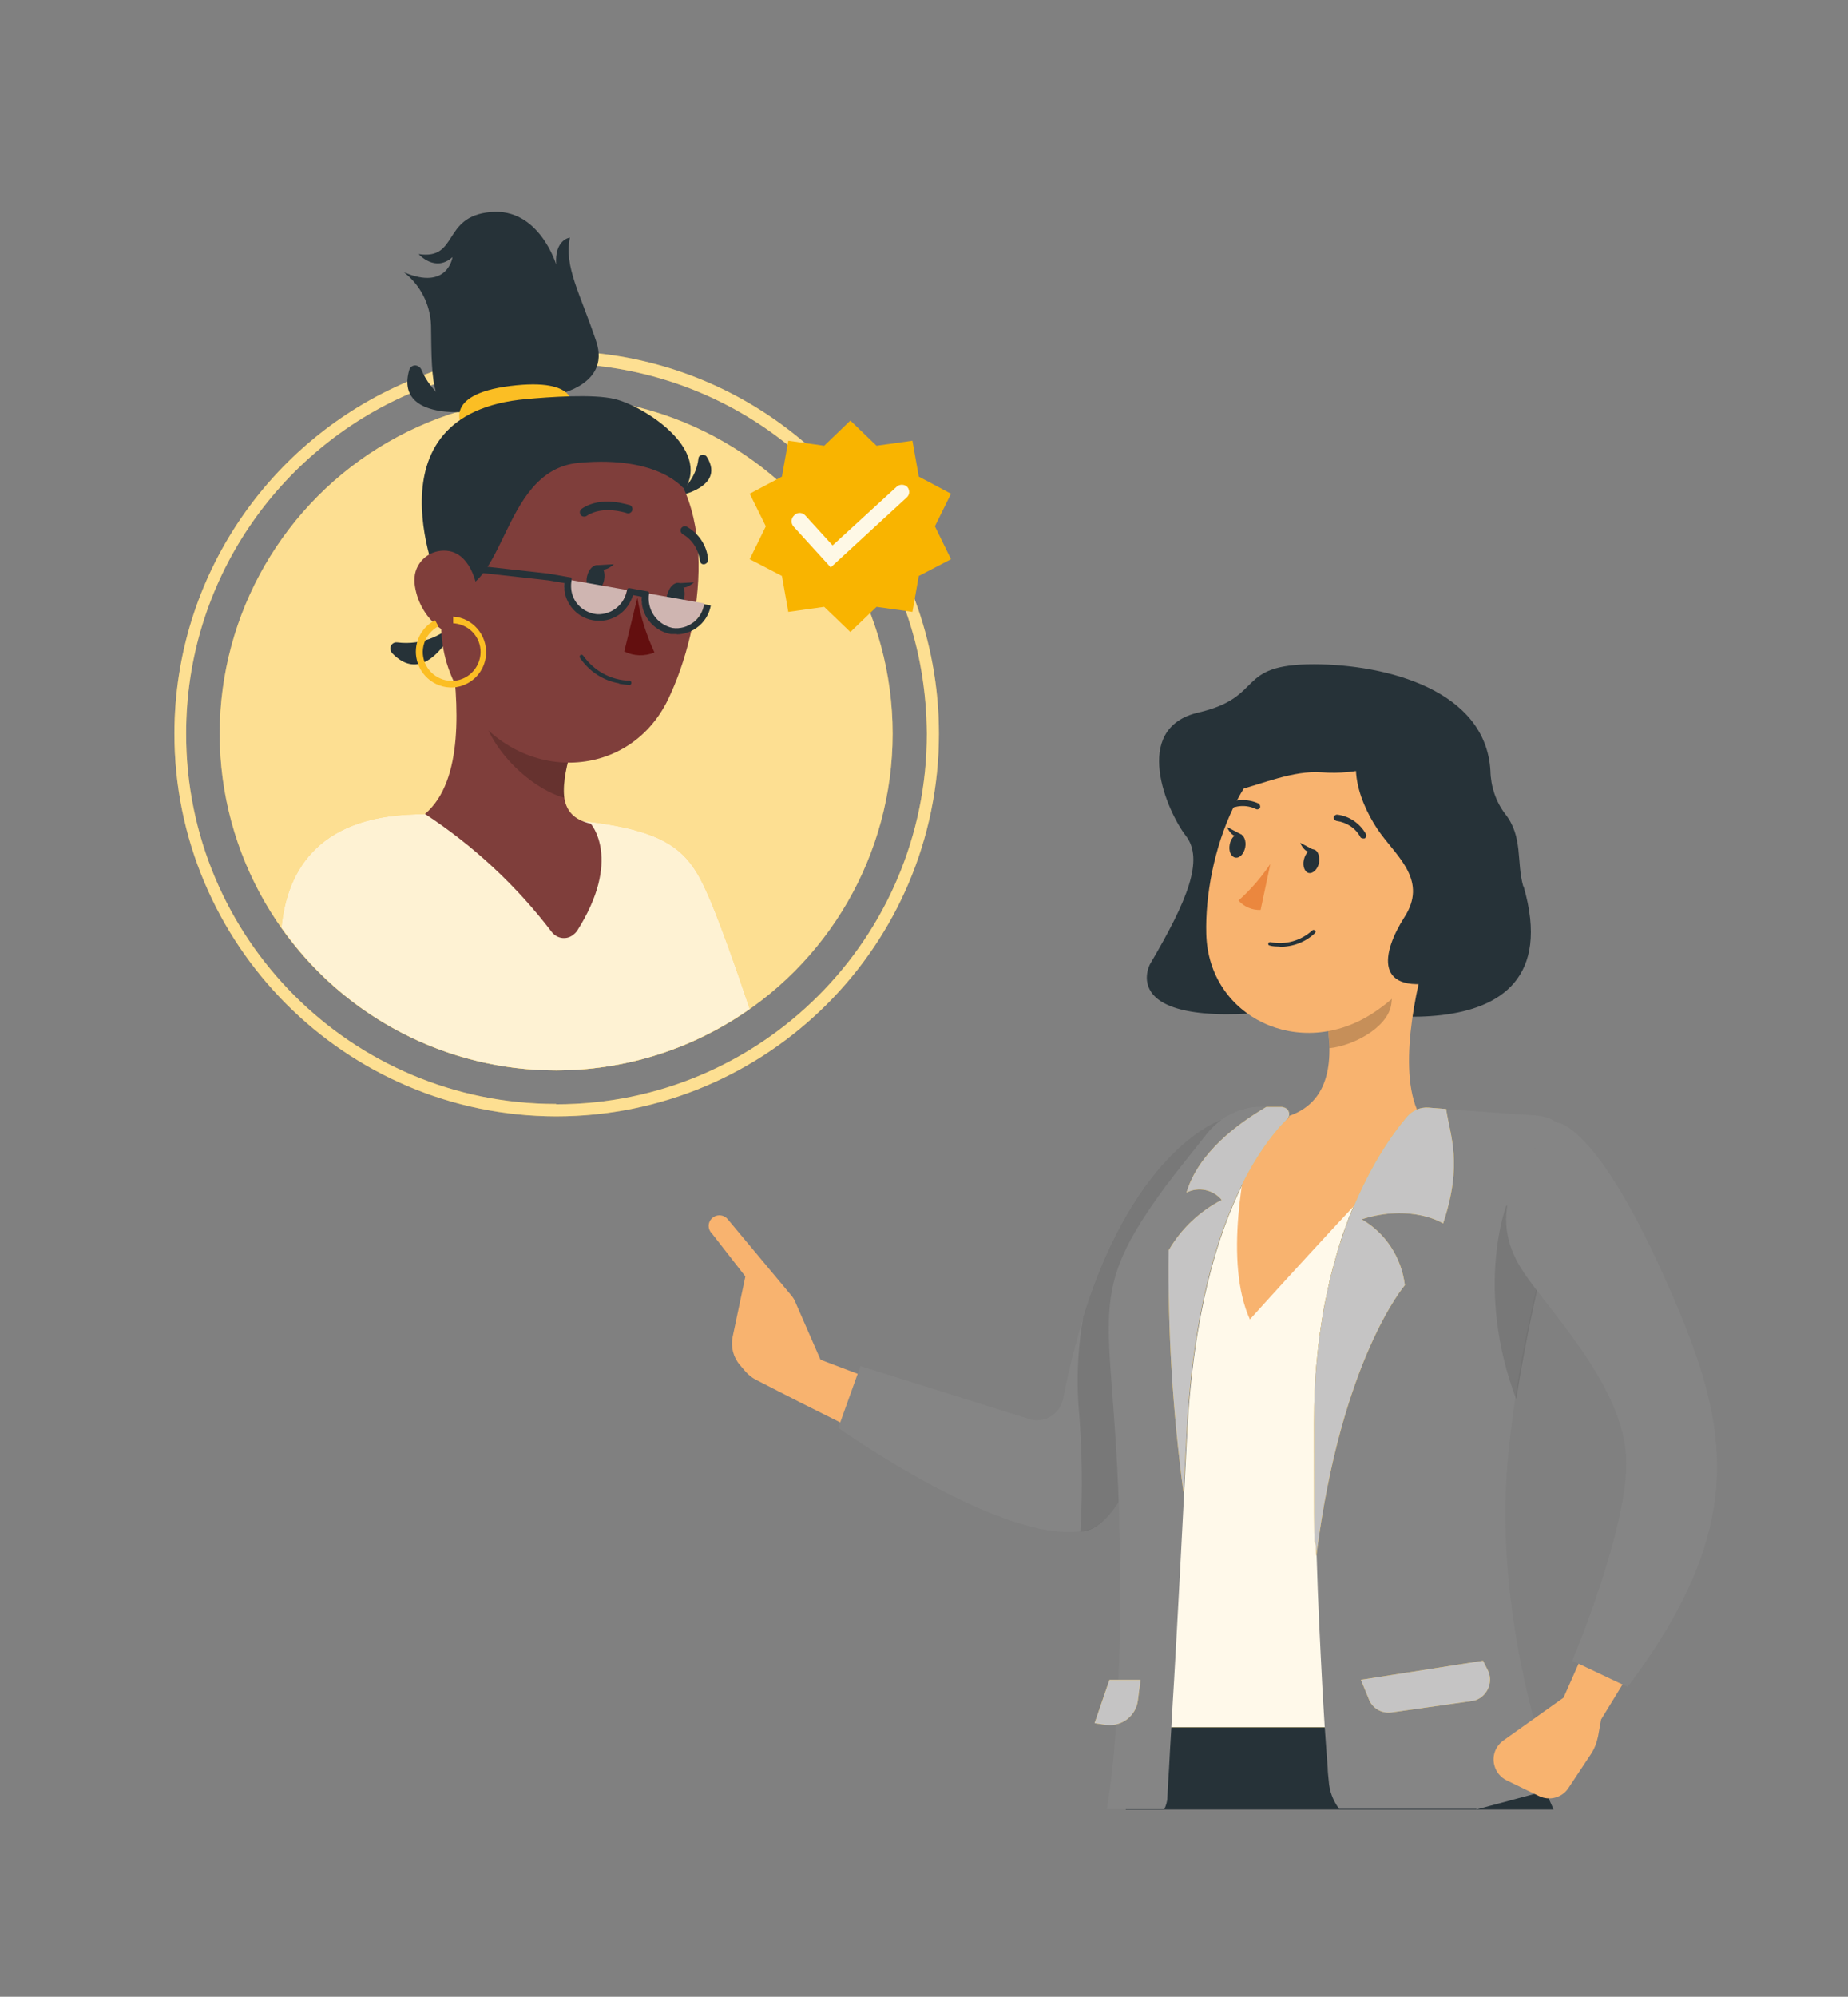 <svg xmlns="http://www.w3.org/2000/svg" viewBox="0 0 550.9 594.9"><rect x="0" y="0" width="550.9" height="594.9" fill="#808080" stroke="none"/><defs><style>      .cls-1 {        opacity: .1;      }      .cls-1, .cls-2, .cls-3, .cls-4, .cls-5 {        isolation: isolate;      }      .cls-2 {        opacity: .2;      }      .cls-6 {        fill: #f8b36f;      }      .cls-7 {        fill: #f9b400;      }      .cls-8 {        fill: #630f0f;      }      .cls-9 {        fill: #263238;      }      .cls-10 {        fill: #c5c4c4;      }      .cls-11 {        fill: #cfb5b1;      }      .cls-12, .cls-3, .cls-4, .cls-5 {        fill: #fff;      }      .cls-13, .cls-3 {        opacity: .9;      }      .cls-14, .cls-5 {        opacity: .5;      }      .cls-15 {        fill: #858585;      }      .cls-16 {        fill: #7f3e3b;      }      .cls-17 {        fill: #fbbe24;      }      .cls-18 {        fill: #eb873e;      }      .cls-4 {        opacity: .8;      }    </style></defs><g><g id="Layer_1"><g><g id="freepik--character-3--inject-256"><circle class="cls-17" cx="165.8" cy="218.6" r="100.3"></circle><circle class="cls-5" cx="165.8" cy="218.6" r="100.3"></circle><path class="cls-17" d="M272.7,178.6h0c-2.9-7.8-6.7-15.2-11.2-22.1-.8-1.2-1.6-2.5-2.5-3.7-5.4-7.7-11.8-14.6-18.9-20.7h0c-17-14.6-38.2-24.2-61.6-26.8h0c-4.1-.5-8.2-.7-12.4-.7-13.1,0-25.6,2.2-37.3,6.2h0c-.8.3-1.6.6-2.4.9h0c-1.7.6-3.3,1.3-4.9,2h0c-40.8,17.3-69.4,57.7-69.5,104.8,0,62.9,50.9,114,113.8,114.1,63,0,114.1-51,114.1-114,0-14.1-2.6-27.6-7.2-40ZM165.7,328.9c-60.9,0-110.3-49.4-110.2-110.4,0-45.4,27.5-84.4,66.8-101.3h0c2-.9,4.1-1.7,6.2-2.4.3-.1.6-.2.9-.3,11.4-4,23.7-6.2,36.5-6.2,4.1,0,8.2.2,12.2.7,21.4,2.4,40.9,10.8,56.8,23.6,8.1,6.5,15.3,14.2,21.4,22.8.9,1.2,1.7,2.5,2.5,3.7,4.6,7.1,8.3,14.8,11.2,22.9,4.1,11.5,6.2,23.8,6.3,36.6h0c0,61-49.5,110.4-110.4,110.4Z"></path><g class="cls-14"><path class="cls-12" d="M272.7,178.6h0c-2.9-7.8-6.7-15.2-11.2-22.1-.8-1.2-1.6-2.5-2.5-3.7-5.4-7.7-11.8-14.6-18.9-20.7h0c-17-14.6-38.2-24.2-61.6-26.8h0c-4.1-.5-8.2-.7-12.4-.7-13.1,0-25.6,2.2-37.3,6.2h0c-.8.3-1.6.6-2.4.9h0c-1.7.6-3.3,1.3-4.9,2h0c-40.8,17.3-69.4,57.7-69.5,104.8,0,62.9,50.9,114,113.8,114.1,63,0,114.1-51,114.1-114,0-14.1-2.6-27.6-7.2-40ZM165.7,328.9c-60.9,0-110.3-49.4-110.2-110.4,0-45.4,27.5-84.4,66.8-101.3h0c2-.9,4.1-1.7,6.2-2.4.3-.1.6-.2.9-.3,11.4-4,23.7-6.2,36.5-6.2,4.1,0,8.2.2,12.2.7,21.4,2.4,40.9,10.8,56.8,23.6,8.1,6.5,15.3,14.2,21.4,22.8.9,1.2,1.7,2.5,2.5,3.7,4.6,7.1,8.3,14.8,11.2,22.9,4.1,11.5,6.2,23.8,6.3,36.6h0c0,61-49.5,110.4-110.4,110.4Z"></path></g><path class="cls-17" d="M165.8,318.9c20.7,0,40.8-6.4,57.7-18.3-4.3-12.8-9.7-28.1-13.1-35.4-7.7-16.8-16.7-22.1-83.6-22.6-31.3-.3-41.2,16.2-42.9,33.8,18.8,26.7,49.4,42.6,82,42.5Z"></path><path class="cls-4" d="M165.8,318.9c20.7,0,40.8-6.4,57.7-18.3-4.3-12.8-9.7-28.1-13.1-35.4-7.7-16.8-16.7-22.1-83.6-22.6-31.3-.3-41.2,16.2-42.9,33.8,18.8,26.7,49.4,42.6,82,42.5Z"></path><path class="cls-9" d="M199.7,148.3s17.2-2.3,11-12.2c-.4-.6-1.2-.8-1.9-.4-.4.2-.6.6-.6,1-.6,5.1-3.8,9.5-8.5,11.6Z"></path><path class="cls-9" d="M141.5,122.5s-24,3.4-19.5-12.3c.3-1,1.4-1.6,2.4-1.2.5.2,1,.6,1.2,1.1,2.8,6.7,8.8,11.4,15.9,12.5Z"></path><path class="cls-9" d="M137.2,183.6s-9,22.7-20.3,11c-.7-.8-.7-2,0-2.7.4-.4,1-.6,1.6-.5,7.2.9,14.3-2,18.7-7.7Z"></path><path class="cls-9" d="M163.6,118.1s18.9-2.4,14.1-16.5c-4.7-14.1-9.6-22.1-7.8-30.8,0,0-4.6.5-4.1,8,0,0-5.1-17-19.6-15.6-14.5,1.3-9.4,14.3-21.4,12.5,0,0,4.9,5.6,10.1.9,0,0-1.4,10.1-14.5,4.5,4.9,3.8,7.9,9.6,8.1,15.9.2,17.4,0,28.2,12,24l23.2-2.9Z"></path><path class="cls-17" d="M137.9,127.3s-6.6-9.7,14.2-12.3c20.8-2.6,18.3,6.4,18.3,6.4l-32.5,5.9Z"></path><path class="cls-16" d="M134.5,193.1c2.2,16.1,3.9,39.5-7.8,49.4,14.5,9.5,27.3,21.4,37.8,35.2,1.6,2,4.4,2.4,6.4.8,0,0,0,0,0,0,.4-.3.8-.7,1.1-1.1,13.6-21.4,4.1-32,4.1-32-10.4-2.3-9-11.5-5.3-23.7l-36.3-28.7Z"></path><path class="cls-2" d="M144.6,205.6l20.1,11.3,6.2,5c-2,5-2.9,10.4-2.7,15.8-13.2-3.8-28.2-21.4-23.7-32.2Z"></path><path class="cls-16" d="M135.1,155.5c-4.2,26.3-6.6,37.5,3.5,53.6,15.2,24.5,48.5,24,60.5-.6,10.7-22.1,16.1-61.4-7.2-77.5-16.4-11.5-39.1-7.6-50.6,8.9-3.3,4.7-5.4,10-6.2,15.7Z"></path><path class="cls-9" d="M175,171.7c-.5,2.1.3,4.1,1.7,4.4,1.4.3,3-1.1,3.4-3.3.4-2.1-.2-4.1-1.7-4.4-1.4-.3-2.9,1.1-3.4,3.3Z"></path><path class="cls-9" d="M198.9,177c-.5,2.1.3,4.1,1.7,4.4,1.4.3,3-1.2,3.4-3.3.4-2.1-.3-4.1-1.6-4.4-1.4-.3-2.9,1.2-3.4,3.3Z"></path><path class="cls-9" d="M201.6,173.8l5.3-.3s-3.5,3.3-5.3.3Z"></path><path class="cls-9" d="M184.5,203.7c1.1.2,2.1.3,3.2.4.3,0,.6-.4.5-.8,0-.3-.3-.4-.5-.5-5.5-.1-10.6-2.9-13.8-7.4-.2-.3-.5-.4-.8-.3,0,0,0,0,0,0-.3.2-.4.6-.2.9,2.7,4,6.9,6.8,11.7,7.6Z"></path><path class="cls-9" d="M173.4,153.7c.4.3,1.1.3,1.5,0,4.9-3.3,12-.8,12-.8.7.2,1.4-.2,1.6-.9.1-.6-.1-1.2-.7-1.5-.4,0-8.5-3-14.4,1.1-.6.4-.7,1.2-.3,1.8,0,.1.2.2.3.3Z"></path><path class="cls-9" d="M208.8,167.6c.4.6,1.2.7,1.8.2.4-.3.5-.7.5-1.2-.4-4.1-2.8-7.7-6.4-9.7-.6-.3-1.4,0-1.7.6-.3.6,0,1.4.6,1.7h0c2.8,1.6,4.6,4.5,5,7.7,0,.2.2.4.3.6Z"></path><path class="cls-9" d="M177.7,168.4l5.3-.3s-3.4,3.4-5.3.3Z"></path><path class="cls-8" d="M190,178.1c.9,5.6,2.7,11.1,5.1,16.3-2.9,1.2-6.2,1.1-9-.3l3.9-16Z"></path><path class="cls-11" d="M186.9,175.8c-.9,5.1-5.8,8.6-10.9,7.6-5.1-.9-8.6-5.8-7.6-10.9l18.6,3.3Z"></path><path class="cls-11" d="M210,179.8c-.9,5.1-5.8,8.6-10.9,7.6-5.1-.9-8.6-5.8-7.6-10.9l18.6,3.3Z"></path><path class="cls-9" d="M201.8,188.9c-.6,0-1.2,0-1.9,0-5.3-1-9-5.8-8.6-11.1l-2.6-.5c-.7,2.3-2.1,4.4-4.1,5.8-2.3,1.6-5.1,2.2-7.8,1.7-5.3-.9-9-5.7-8.6-11.1l-4.8-.8-30.5-3.4.2-2,30.5,3.4,6.8,1.2v.7c-.3,1.7-.2,3.5.5,5.1,1.2,2.9,4,4.8,7.1,5.1,4.4.2,8.3-3,9-7.4h0c0-.2.3-.4.5-.4l5.6,1c.2,0,.4.3.4.5,0,0,0,0,0,0h0c-.8,4.8,2.2,9.3,7,10.4,4.6.6,8.7-2.6,9.4-7.1l2,.4c-.5,2.7-2,5.1-4.3,6.7-1.7,1.2-3.8,1.9-5.9,1.9Z"></path><path class="cls-9" d="M131.5,175.8s-23.8-52.6,25.4-56.9c6.6-.6,20-1.6,26.4,0,8.3,2,28.7,14.6,20.8,27,0,0-7.3-10.3-31.6-8-24.3,2.3-21.2,42.7-41,37.8Z"></path><path class="cls-16" d="M123.7,174.7c.8,5.1,3.6,9.7,7.8,12.7,5.6,4,10.7-.5,11.1-6.9.3-5.8-2.1-15-8.6-16.3-4.8-.9-9.4,2.2-10.3,6.9-.2,1.2-.2,2.4,0,3.6Z"></path><path class="cls-17" d="M136.2,204.7c-5.8.9-11.2-3.1-12.1-8.9-.7-4.5,1.5-8.9,5.6-11l1,1.8c-4.2,2.2-5.9,7.4-3.7,11.6,2.2,4.2,7.4,5.9,11.6,3.7,4.2-2.2,5.9-7.4,3.7-11.6-1.4-2.7-4.1-4.4-7.2-4.6v-2c5.8.4,10.2,5.5,9.8,11.4-.4,4.9-4,8.8-8.8,9.6h.1Z"></path><polygon class="cls-7" points="253.5 125.3 261.3 132.8 272 131.3 273.9 142 283.5 147.1 278.7 156.8 283.5 166.6 273.9 171.6 272 182.3 261.3 180.8 253.5 188.3 245.7 180.8 235 182.3 233.1 171.6 223.5 166.6 228.3 156.8 223.5 147.1 233.1 142 235 131.3 245.7 132.8 253.5 125.3"></polygon><g class="cls-13"><path class="cls-12" d="M247.7,169.1l-11.2-12.3c-.8-1-.7-2.4.3-3.3h0c.9-.9,2.3-.9,3.2,0,0,0,0,0,0,0l8.2,9,19-17.4c.9-.9,2.4-.9,3.3,0h0c.8,1,.7,2.4-.3,3.2l-22.5,20.7Z"></path></g></g><g id="freepik--character-1--inject-256"><path class="cls-9" d="M463.3,539.1h-127.7c.5-4.6.9-8.7,1.3-12.2.6-5.4,1.1-9.6,1.4-12.3.3-2.3.4-3.5.4-3.5l5.3-10.6,5.8.3,44.4,2,12.5.6,35.7,1.6h.1s3,2.6,7.7,9.7c.3.5.7,1.1,1.1,1.6,1.8,2.9,3.9,6.4,6.1,10.7,1.1,2.1,2.2,4.3,3.3,6.7.4.7.7,1.5,1,2.2.5,1.1,1,2.1,1.4,3.2Z"></path><path class="cls-17" d="M373.3,333.5l82.3,2.2c5,0,8.9,4.2,8.9,9.1,0,.9-.2,1.8-.5,2.7-8.5,26.3-26.3,93.7-12.6,167.1h-115.2l-1.7-108.1s-9-22.9,28.2-67.9c2.6-3.2,6.6-5.1,10.7-5Z"></path><path class="cls-3" d="M373.3,333.5l82.3,2.2c5,0,8.9,4.2,8.9,9.1,0,.9-.2,1.8-.5,2.7-8.5,26.3-26.3,93.7-12.6,167.1h-115.2l-1.7-108.1s-9-22.9,28.2-67.9c2.6-3.2,6.6-5.1,10.7-5Z"></path><path class="cls-6" d="M267.5,413.8l-22.9-8.7-7.6-17.4c-.2-.5-.5-1-.9-1.5l-19.2-23c-1-1.2-2.8-1.5-4.2-.6h0c-1.5,1-1.9,2.9-.9,4.4,0,0,.1.2.2.2l10.2,13.1-3.8,18c-.6,3,.2,6.1,2.2,8.4l1.7,2c.8.9,1.8,1.7,2.9,2.3l12.9,6.6,22,11,7.5-14.8Z"></path><path class="cls-15" d="M364.2,333.5s-33,10.6-47.3,83.3c-.9,4.3-5,7-9.3,6.2-.2,0-.5-.1-.7-.2l-50.4-15.8-6.6,18.4s50.4,35.8,73.9,30.5c23.5-5.2,40.4-122.5,40.4-122.5Z"></path><path class="cls-1" d="M323,392.1c-1.6,8.7-2.1,17.6-1.5,26.5,1.1,12.5,1.3,25.1.6,37.7.5,0,1-.1,1.6-.2,23.5-5.2,40.4-122.5,40.4-122.5,0,0-25.3,8.1-41.1,58.6Z"></path><path class="cls-9" d="M454.1,264.1c-2.1-7.3,0-14.8-5.4-21.6-2.8-3.7-4.3-8.2-4.4-12.9-1.4-24-30.9-31.6-52.5-31.7-23.9,0-14.4,9.7-34.6,14.4-20.2,4.7-9.2,29.6-3.7,36.7,5.5,7.1.5,19.3-10.7,38.3,0,0-12,22.3,50.5,12.3,0,0,76.8,19.4,60.9-35.5Z"></path><path class="cls-6" d="M425.2,284.1c-4.1,14.2-9.2,40.5,0,51.1-12.1,7.9-25.3,14.2-39,18.7-15-14.7-6.2-20.4-6.2-20.4,16.5-2.6,17.4-16.7,15.7-28.2l29.5-21.3Z"></path><path class="cls-2" d="M414.7,299.5c.4-2.6.4-5.3,0-7.9l-19,13.7c.4,2.3.6,4.6.6,7,6.9-.7,17.1-5.9,18.4-12.8Z"></path><path class="cls-6" d="M432.8,258.6c-6.5,23.4-8.8,33.5-23.3,43.1-21.9,14.5-49.3,1.4-49.9-23.5-.6-22.4,10.2-57.1,35.4-61.5,17.9-3.4,35.2,8.4,38.6,26.3,1,5.2.7,10.5-.8,15.6h0Z"></path><path class="cls-6" d="M434.5,278.5c-2.3,4.1-6.1,7.2-10.6,8.5-6,1.7-9-3.6-7.4-9.3,1.5-5.1,6.4-12,12.4-11.4,4.4.7,7.4,4.8,6.7,9.2-.2,1.1-.6,2.1-1.1,3Z"></path><path class="cls-9" d="M422.5,211.2c4.1,7.3-6.6,20.5-28.6,18.9-16.6-1.2-37.7,16.3-35.7-3,1.7-17.5,43.6-25.2,64.4-15.9Z"></path><path class="cls-9" d="M410.4,216.3c-11.7,8.6-4.2,24.8,1.2,32.1s13.9,14.2,7.1,24.8c-6.8,10.6-9.5,23.8,11.7,19,21.2-4.9,18.5-23.9,12.6-40.2-5.9-16.3-18.7-46-32.6-35.7Z"></path><path class="cls-18" d="M378.7,257.4c-2.7,4-5.9,7.7-9.5,10.9,1.7,1.9,4.1,2.9,6.6,2.8l2.9-13.7Z"></path><path class="cls-9" d="M406.3,249.8c.2,0,.3,0,.5,0,.5-.3.6-.9.4-1.3h0c-1.8-3.2-5-5.4-8.6-5.8-.5,0-1,.4-1,.9,0,.5.4.9.9,1,3,.4,5.7,2.2,7.1,4.9.2.2.5.3.8.3Z"></path><path class="cls-9" d="M365.3,241.4c.2,0,.3,0,.5,0,2.6-1.5,5.8-1.7,8.5-.4.5.3,1,.1,1.3-.3,0,0,0,0,0,0h0c.2-.5,0-1-.4-1.3-3.3-1.5-7.2-1.4-10.4.5-.5.2-.7.8-.5,1.3,0,0,0,0,0,0,.2.3.5.5.9.5v-.2Z"></path><path class="cls-9" d="M393.2,257.1c-.4,1.9-1.8,3.2-3,3s-2-2-1.5-4c.5-2,1.8-3.3,3-3,1.2.3,1.8,2,1.5,4Z"></path><path class="cls-9" d="M371.2,252.5c-.4,1.9-1.7,3.3-3,3-1.3-.3-2-2-1.6-4,.4-2,1.8-3.2,3-3,1.2.2,2,2,1.6,4Z"></path><path class="cls-9" d="M370.2,248.7l-4.4-2.3s1.6,4.1,4.4,2.3Z"></path><path class="cls-9" d="M392,253.4l-4.4-2.3s1.6,4.1,4.4,2.3Z"></path><path class="cls-15" d="M440.1,539.1l17.2-4.6h0l3.4-.9,3.1-.8s-.8-2.1-2.1-5.9c-1.2-3.6-2.8-8.7-4.5-14.9-4.9-18.4-10.3-46.8-7.8-76.1.6-6.4,1.3-12.9,2.3-19.2,1.7-11.2,3.8-22.1,6.2-32.2,2-8.7,4.1-16.8,6-23.8,1.5-5.4,2.9-10.2,4.2-14.2,1.4-4.4-.2-9.1-3.7-11.8h0c-1-.8-2.1-1.4-3.4-1.8-.8-.2-1.6-.4-2.5-.5l-32.6-2.3c-1.2-.1-2.5.1-3.6.6-1.1.5-2,1.2-2.8,2-.5.6-1,1.2-1.6,2h0c-1.5,1.9-3.3,4.4-5.3,7.5-.1.2-.2.3-.3.5,0,0,0,0,0,0-.2.4-.5.8-.8,1.2,0,.1-.2.3-.3.4-.9,1.4-1.7,2.9-2.6,4.6-1.2,2.2-2.4,4.5-3.5,7.1-.2.4-.4.9-.6,1.3-.2.4-.4.9-.6,1.3,0,.1-.1.3-.2.4h0c-.1.3-.3.6-.4.9-.2.5-.4.9-.6,1.4-.4.9-.8,1.9-1.1,2.9-.4,1-.7,2-1.1,3-.2.5-.4,1-.5,1.5-.2.5-.4,1-.5,1.6-.3,1-.7,2.1-1,3.2-.2.8-.4,1.5-.6,2.3-.3.9-.5,1.9-.8,2.8-.2.6-.3,1.3-.5,2-.2.6-.3,1.2-.4,1.8-.1.6-.3,1.2-.4,1.8,0,0,0,0,0,.1-.1.6-.3,1.2-.4,1.8-.3,1.3-.5,2.6-.8,3.9-.5,3-1,6.1-1.4,9.3,0,.5-.1,1-.2,1.6-.1,1.1-.2,2.2-.3,3.3,0,.5-.1,1.1-.2,1.6-.1,1.1-.2,2.3-.3,3.5,0,.8-.1,1.5-.1,2.3,0,.8,0,1.6-.1,2.4s0,1.6,0,2.4c0,.8,0,1.6,0,2.4,0,.6,0,1.2,0,1.8,0,.4,0,.9,0,1.3,0,.6,0,1.2,0,1.9,0,1.3,0,2.7,0,4,0,1.3,0,2.7,0,4v3.7c0,.4,0,.8,0,1.1,0,1.9,0,3.7,0,5.6,0,.5,0,1,0,1.6,0,.6,0,1.2,0,1.8.1,6.1.3,12.2.5,18,.4,14.1,1.1,27.4,1.7,39,.2,4.1.5,8.1.7,11.8.3,4.4.6,8.5.9,12.3,0,1.3.2,2.6.3,3.8.2,3.2,1.3,6,3.1,8.4h41Z"></path><path class="cls-15" d="M384.4,331.8c0,.2,0,.4,0,.6,0,.3-.3.6-.5.9-.1.1-.3.3-.4.4t0,0c-1.7,1.7-3.7,4-5.8,7-2.3,3.2-4.8,7.2-7.3,12.2-7.4,14.9-14.7,38.4-16.5,74.5-1.5,29.5-2.8,54.1-3.9,73.3-.3,5-.6,9.6-.8,13.8-.3,4.5-.5,8.6-.7,12.3-.2,3.2-.4,6.1-.5,8.7,0,1.2-.4,2.4-.9,3.5h-17.1c.4-2.6,1-6.6,1.6-12.2.4-3.7.8-8,1.1-13.1.3-4,.5-8.4.7-13.3.6-12.9.8-29,.2-48.3,0-1.5,0-3.1-.1-4.5h0c-2-57.7-10.3-61.3,14.3-94.6,2.5-3.3,7.9-10.1,12.2-15.5,1.3-1.6,2.8-2.9,4.4-4.1h0c3.5-2.4,7.6-3.7,11.9-3.7h6.2c1.1,0,2.1.9,2.1,2.1Z"></path><path class="cls-6" d="M426.8,334.9l-52.6-1.4c-3.6,14.1-9.3,42.6-1.6,59.6,0,0,28.8-32,54.2-58.3Z"></path><path class="cls-17" d="M405.6,500.5l36.5-5.7,1.5,3c1.5,3.2,0,7-3.1,8.5-.6.3-1.1.4-1.7.5l-24,3.4c-3,.4-5.8-1.3-6.8-4.1l-2.3-5.6Z"></path><path class="cls-10" d="M405.6,500.5l36.5-5.7,1.5,3c1.5,3.2,0,7-3.1,8.5-.6.3-1.1.4-1.7.5l-24,3.4c-3,.4-5.8-1.3-6.8-4.1l-2.3-5.6Z"></path><path class="cls-17" d="M330.8,500.5h9.2l-.8,6.2c-.6,4.5-4.7,7.7-9.2,7.2-.1,0-.2,0-.3,0l-3.4-.5,4.4-12.8Z"></path><path class="cls-10" d="M330.8,500.5h9.2l-.8,6.2c-.6,4.5-4.7,7.7-9.2,7.2-.1,0-.2,0-.3,0l-3.4-.5,4.4-12.8Z"></path><path class="cls-6" d="M474.7,486.4l-8.6,19.4-18,12.8c-2.3,1.7-3.4,4.6-2.6,7.4h0c.5,1.9,1.8,3.5,3.6,4.4l9.7,4.7c3.1,1.5,6.8.5,8.7-2.3l6.7-10.1c1.1-1.6,1.8-3.5,2.2-5.4l.9-5,12-19.6-14.5-6.2Z"></path><path class="cls-1" d="M457.5,355.3l-8.5,4s-9.4,24.7,3,57.6c3-19,7-37.7,12.2-56.2l-6.7-5.3Z"></path><path class="cls-17" d="M405.8,363.3c15-4.8,24.4,1.2,24.4,1.2,6-18,2-26.3.9-34.1l-5.2-.4c-2.4-.2-4.8.8-6.4,2.6-7.4,8.7-27.8,37.3-27.8,91.2s.2,27,.7,39.8c7.4-58.7,26.4-80.7,26.4-80.7-1-8.3-5.8-15.6-13-19.7Z"></path><path class="cls-17" d="M382.3,329.8h-4.8c-8.6,5-20.3,13.7-23.8,25.5,3.6-1.8,7.9-.9,10.5,2.2-6.6,3.4-12.1,8.6-15.8,15-.3,24.1,1.2,48.2,4.4,72.1.3-5.5.6-11.2.9-17.1,3-60.7,21.6-85.7,30-94.1.8-.8.8-2.1,0-2.9-.4-.4-.9-.6-1.4-.6Z"></path><path class="cls-10" d="M405.8,363.3c15-4.8,24.4,1.2,24.4,1.2,6-18,2-26.3.9-34.1l-5.2-.4c-2.4-.2-4.8.8-6.4,2.6-7.4,8.7-27.8,37.3-27.8,91.2s.2,27,.7,39.8c7.4-58.7,26.4-80.7,26.4-80.7-1-8.3-5.8-15.6-13-19.7Z"></path><path class="cls-10" d="M382.3,329.8h-4.8c-8.6,5-20.3,13.7-23.8,25.5,3.6-1.8,7.9-.9,10.5,2.2-6.6,3.4-12.1,8.6-15.8,15-.3,24.1,1.2,48.2,4.4,72.1.3-5.5.6-11.2.9-17.1,3-60.7,21.6-85.7,30-94.1.8-.8.8-2.1,0-2.9-.4-.4-.9-.6-1.4-.6Z"></path><path class="cls-15" d="M464.4,334.5s11.1.5,30.9,44.1c19.8,43.6,27.7,73.7-10.1,124l-16.5-7.8s16.9-40,16.1-60.3c-.9-20.2-19.7-40.4-29.1-53.3-6.5-8.9-14.3-24,8.7-46.7Z"></path><path class="cls-9" d="M381.5,282c-1,0-2,0-3-.3-.3,0-.5-.3-.4-.6,0,0,0,0,0,0h0c0-.3.3-.4.6-.4,4.5.9,9.1-.4,12.5-3.5.2-.2.5-.2.8,0s.2.5,0,.8c-2.8,2.7-6.6,4.1-10.5,4.1Z"></path></g></g></g></g></svg>